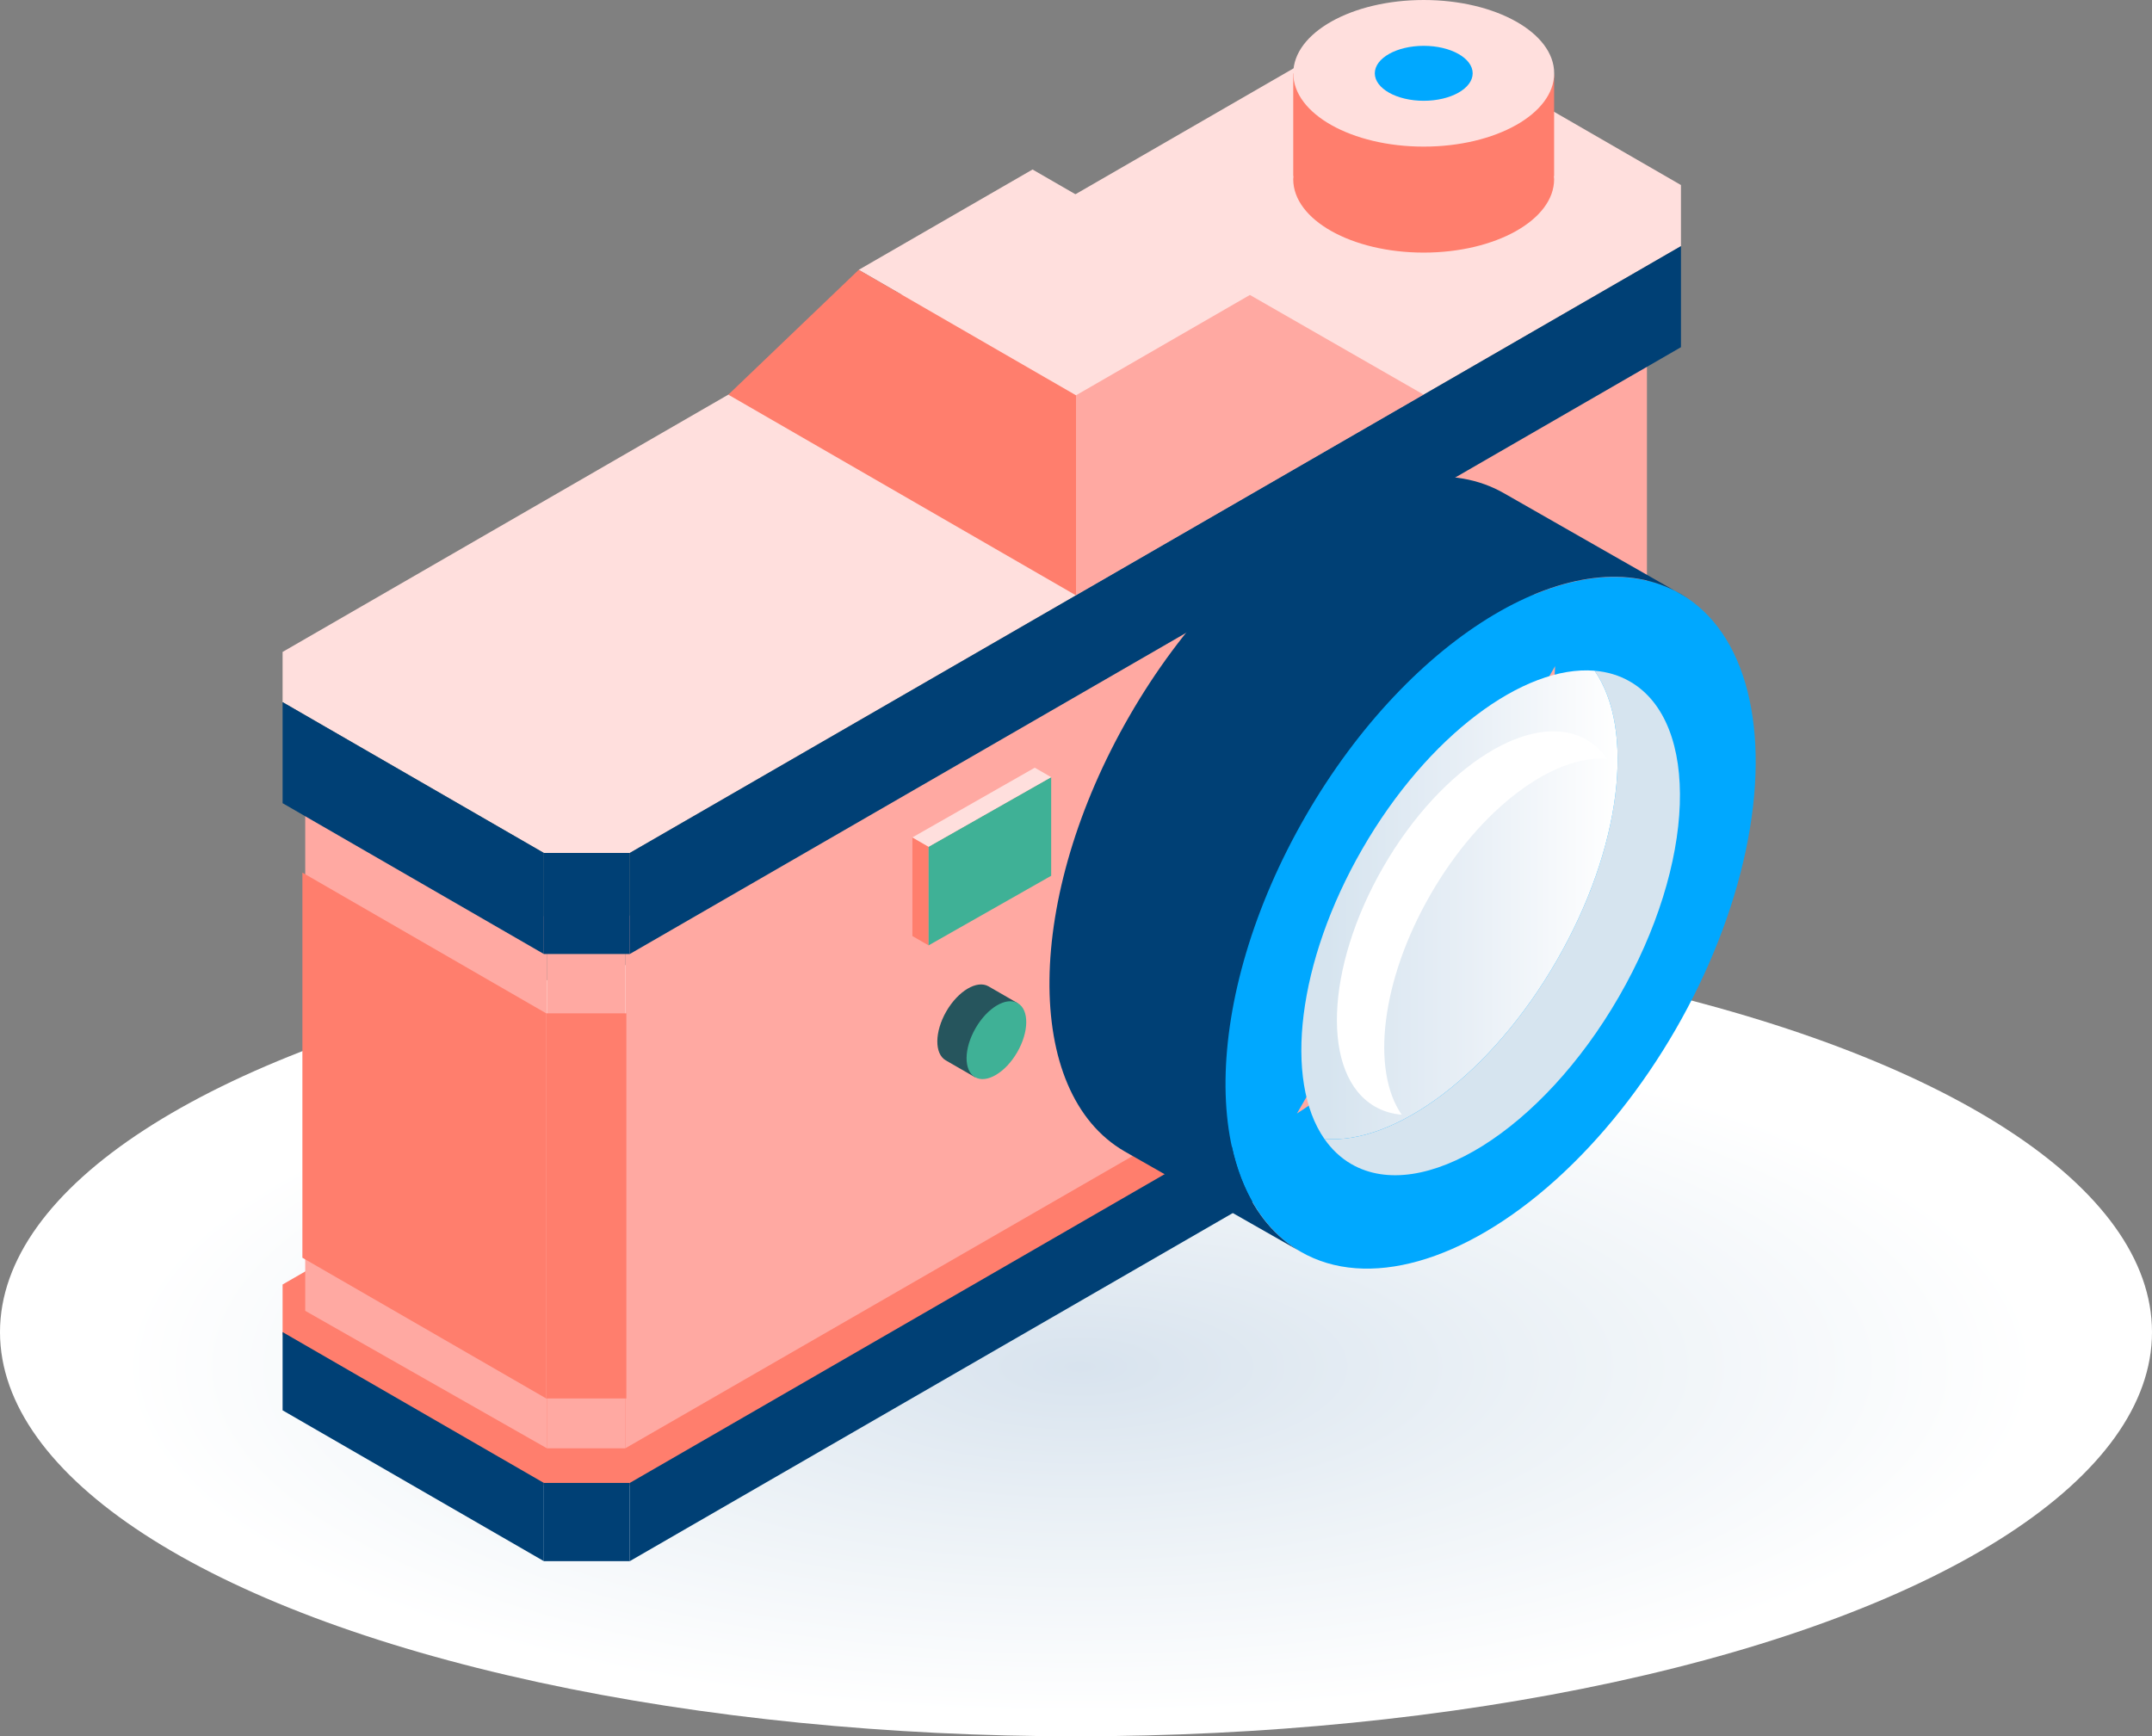 <svg xmlns="http://www.w3.org/2000/svg" xmlns:xlink="http://www.w3.org/1999/xlink" id="Layer_2" data-name="Layer 2" viewBox="0 0 389.2 314.06"><rect x="0" y="0" width="389.2" height="314.06" fill="#808080" stroke="none"/><defs><style>      .cls-1 {        fill: #fff;      }      .cls-2 {        fill: #3fb196;      }      .cls-3 {        fill: #26555d;      }      .cls-4 {        fill: #ffdfdd;      }      .cls-5 {        fill: #ff7e6d;      }      .cls-6 {        fill: #d6e4ef;      }      .cls-7 {        fill: url(#radial-gradient);      }      .cls-8 {        fill: #004075;      }      .cls-9 {        fill: #00a8ff;      }      .cls-10 {        fill: url(#linear-gradient);      }      .cls-11 {        fill: #ffa9a2;      }    </style><radialGradient id="radial-gradient" cx="175.82" cy="1870.98" fx="175.82" fy="1870.98" r="139.91" gradientTransform="translate(-22.72 -594.73) scale(1.24 .45)" gradientUnits="userSpaceOnUse"><stop offset="0" stop-color="#d8e3ee"></stop><stop offset=".46" stop-color="#ebf1f6"></stop><stop offset="1" stop-color="#fff"></stop></radialGradient><linearGradient id="linear-gradient" x1="235.35" y1="163.66" x2="292.55" y2="163.66" gradientUnits="userSpaceOnUse"><stop offset=".08" stop-color="#d6e4ef"></stop><stop offset=".53" stop-color="#e8eff6"></stop><stop offset="1" stop-color="#fff"></stop></linearGradient></defs><g id="Photo"><g><ellipse class="cls-7" cx="194.6" cy="240.95" rx="194.6" ry="73.11"></ellipse><polygon class="cls-4" points="304.01 33.47 259.13 7.56 242.87 7.21 51.11 117.92 51.11 127 98.36 154.28 113.9 154.28 187.82 111.6 304.01 44.52 304.01 33.47"></polygon><polygon class="cls-5" points="304.01 147.89 259.13 121.98 242.87 121.63 51.11 232.34 51.11 241.42 98.36 268.7 113.9 268.7 304.01 158.94 304.01 147.89"></polygon><g><polygon class="cls-4" points="226.05 53.35 186.74 30.66 155.3 48.81 194.6 71.5 226.05 53.35"></polygon><polygon class="cls-11" points="226.05 53.35 257.49 71.39 194.6 107.69 194.6 71.5 226.05 53.35"></polygon><polygon class="cls-5" points="155.3 48.81 131.72 71.39 194.6 107.69 194.6 71.5 155.3 48.81"></polygon></g><g><path class="cls-5" d="M281.07,13.46l-47.18-.19V31.85h.05c-.01,.19-.05,.38-.05,.58,0,7.32,10.56,13.26,23.59,13.26s23.59-5.94,23.59-13.26c0-.2-.04-.39-.05-.58h.05V13.46Z"></path><ellipse class="cls-4" cx="257.49" cy="13.26" rx="23.59" ry="13.26"></ellipse><ellipse class="cls-9" cx="257.49" cy="13.26" rx="8.85" ry="4.97"></ellipse></g><rect class="cls-8" x="98.36" y="268.23" width="15.54" height="14.15"></rect><polygon class="cls-8" points="113.9 282.38 304.01 172.62 304.01 158.47 113.9 268.23 113.9 282.38"></polygon><polygon class="cls-8" points="51.11 255.1 98.36 282.38 98.36 268.23 51.11 240.95 51.11 255.1"></polygon><rect class="cls-11" x="98.92" y="166.07" width="14.16" height="95.9"></rect><polygon class="cls-11" points="113.08 261.97 297.86 155.5 297.86 59.6 113.08 166.07 113.08 261.97"></polygon><polygon class="cls-11" points="55.2 237.1 98.92 261.97 98.92 166.07 55.2 141.2 55.2 237.1"></polygon><rect class="cls-8" x="98.36" y="154.28" width="15.54" height="18.28"></rect><polygon class="cls-8" points="113.9 172.56 304.01 62.8 304.01 44.52 113.9 154.28 113.9 172.56"></polygon><polygon class="cls-8" points="51.11 145.28 98.36 172.56 98.36 154.28 51.11 127 51.11 145.28"></polygon><g><rect class="cls-5" x="98.78" y="183.29" width="14.5" height="69.66"></rect><polygon class="cls-5" points="54.69 227.5 98.78 252.95 98.78 183.29 54.69 157.84 54.69 227.5"></polygon></g><g><ellipse class="cls-9" cx="269.59" cy="166.91" rx="68.7" ry="38.62" transform="translate(-9.73 316.98) rotate(-60.01)"></ellipse><g><polygon class="cls-11" points="199.04 206.31 199.04 206.31 199.03 206.31 199.04 206.31"></polygon><path class="cls-9" d="M249,111.61c-7.39,7.48-13.71,15.96-19.32,24.84-4.96,7.86-9.38,15.99-12.73,24.67-3.78,9.8-6.87,20.05-8.25,30.48-.77,5.84-1.08,12.11-.06,18.06,5.04,1.1,10.47,.35,17.36-4.04l51.9-87.64c.38-8.9-1.01-16.8-4.15-22.97-9.58,3.04-17.77,9.51-24.76,16.59Z"></path><path class="cls-11" d="M234.54,201.42c11.67-7.42,23.27-19.68,32.29-35.31,9.02-15.63,13.83-31.8,14.42-45.62l-46.7,80.93Z"></path><path class="cls-8" d="M236.13,147.6c18.96-32.86,49.32-50.86,67.79-40.2,9.69,5.59-31.84-18.14-31.84-18.14-18.47-10.66-48.83,7.33-67.79,40.2-18.97,32.86-19.36,68.14-.89,78.81l31.84,18.14c-18.47-10.66-18.08-45.94,.89-78.81Z"></path></g><g><path class="cls-6" d="M294.78,123.27c-1.94-1.12-4.09-1.75-6.39-1.95,7.35,10.56,4.92,32.03-6.88,52.47-11.8,20.45-29.17,33.29-41.99,32.21,1.32,1.89,2.94,3.44,4.88,4.56,12.81,7.39,34.47-6.16,48.38-30.26,13.91-24.1,14.81-49.64,2-57.03Z"></path><path class="cls-10" d="M281.51,173.79c11.8-20.45,14.23-41.91,6.88-52.47-12.82-1.08-30.19,11.76-41.99,32.21-11.8,20.45-14.23,41.91-6.88,52.47,12.82,1.08,30.19-11.76,41.99-32.21Z"></path><path class="cls-1" d="M258.74,161.75c8.97-15.54,22.17-25.3,31.91-24.48-1-1.44-2.23-2.61-3.71-3.46-9.73-5.62-26.19,4.68-36.76,23-10.57,18.32-11.25,37.72-1.52,43.34,1.48,.85,3.11,1.33,4.85,1.48-5.58-8.02-3.74-24.34,5.23-39.87Z"></path></g></g><g><path class="cls-3" d="M184.07,181.46l-5.29-3.05c-2.08-1.2-5.49,.83-7.63,4.52-2.13,3.7-2.18,7.67-.1,8.87l5.29,3.05,7.73-13.39Z"></path><ellipse class="cls-2" cx="180.21" cy="188.15" rx="7.73" ry="4.35" transform="translate(-72.83 250.18) rotate(-60.01)"></ellipse></g><g><polygon class="cls-5" points="167.94 171 167.94 153.16 165.01 151.46 165.01 169.31 167.94 171"></polygon><polygon class="cls-2" points="190.11 158.41 167.94 171 167.94 153.16 190.11 140.57 190.11 158.41"></polygon><polygon class="cls-4" points="187.14 138.86 190.11 140.57 167.94 153.16 165.01 151.47 187.14 138.86"></polygon></g></g></g></svg>
